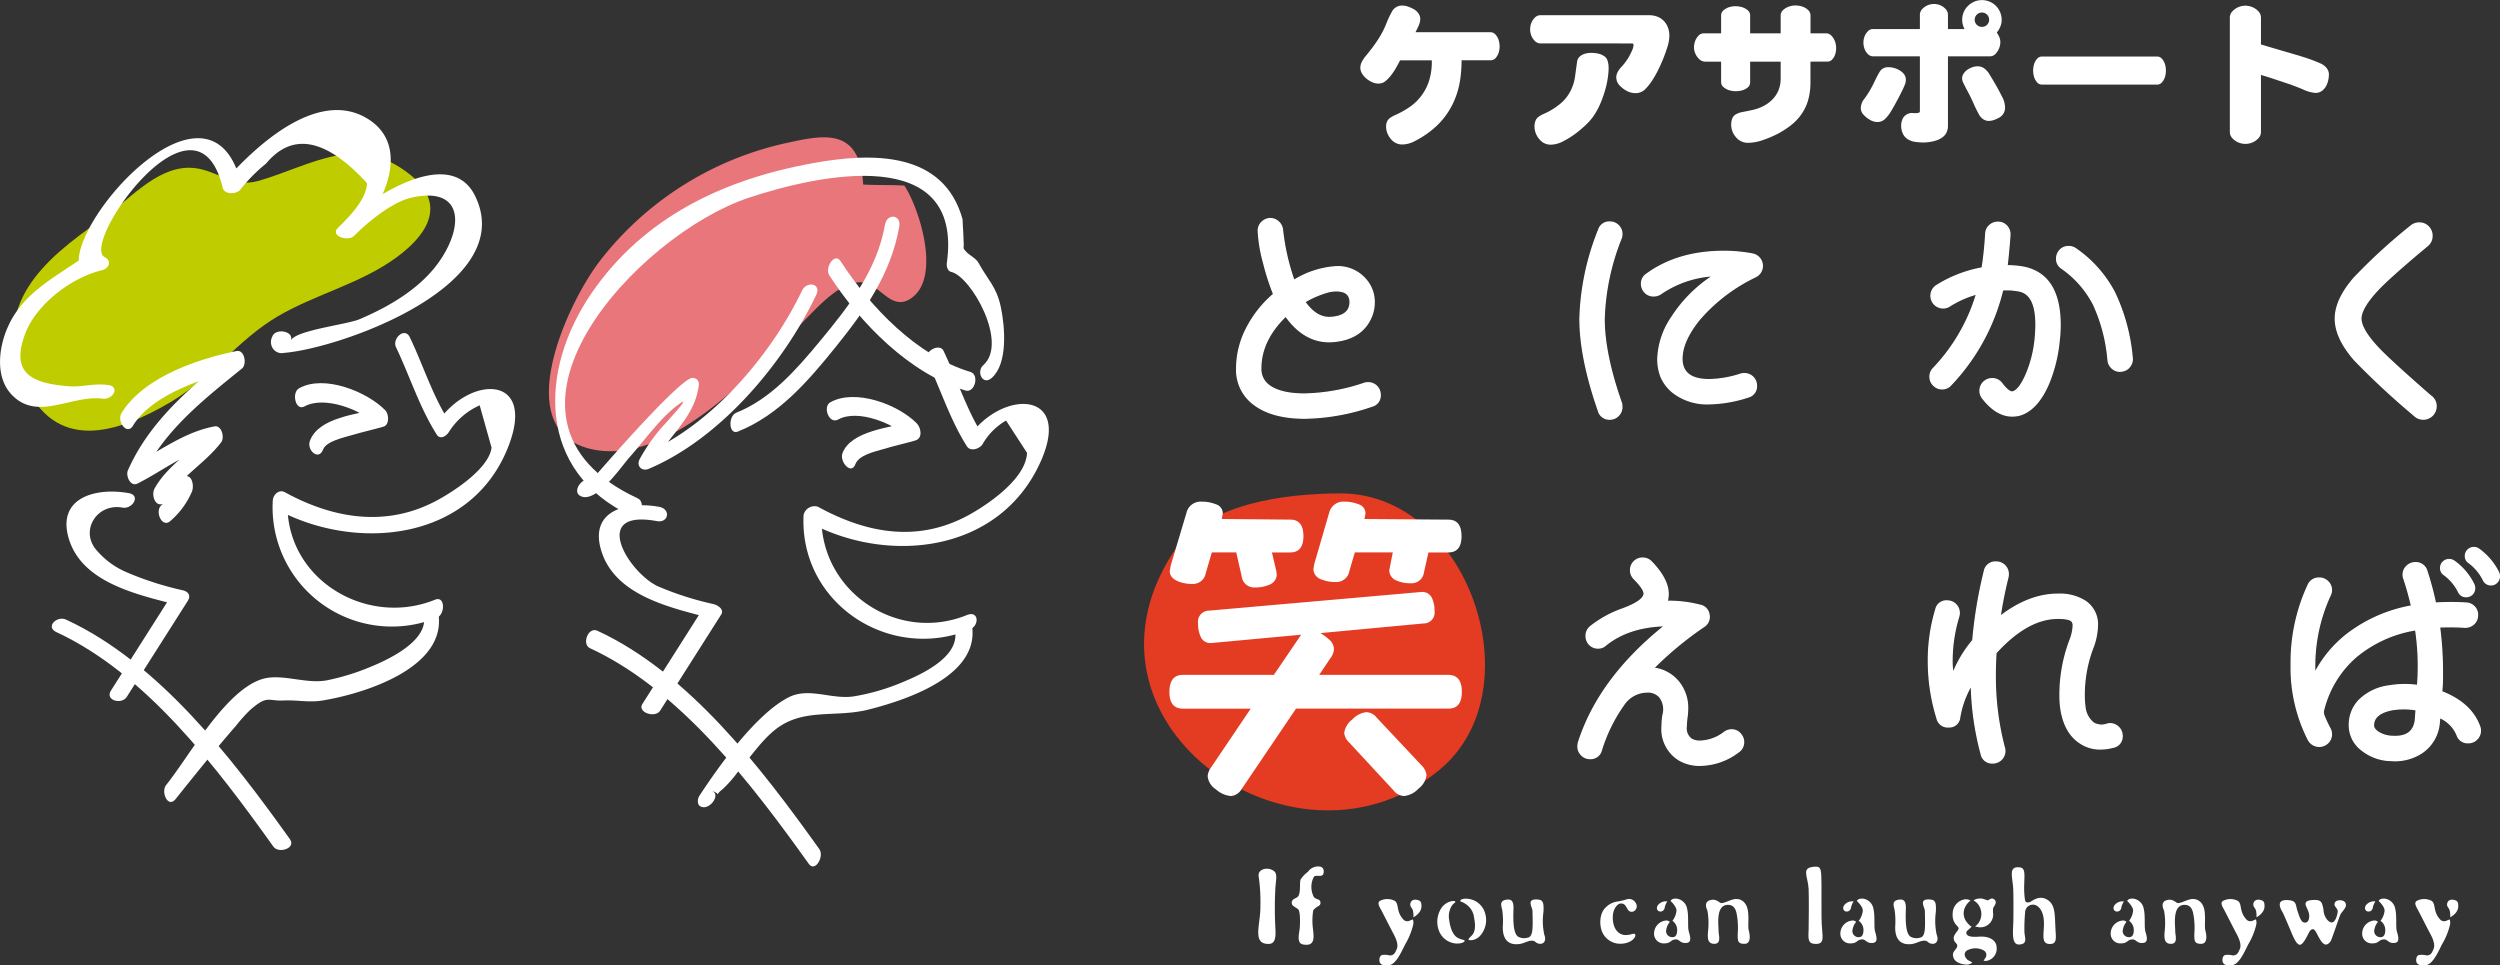 <svg xmlns="http://www.w3.org/2000/svg" width="463.187" height="178.881" viewBox="0 0 463.187 178.881">
  <rect x="0" y="0" width="463.187" height="178.881" fill="#333333" stroke="none"/>
  <g id="グループ_21" data-name="グループ 21" transform="translate(-108 -175.328)">
    <path id="パス_1" data-name="パス 1" d="M100.466,206.069a2.191,2.191,0,0,1,1.645.49,2.27,2.27,0,0,1,.847,1.469,41.848,41.848,0,0,0,2.135,9.481,16.809,16.809,0,0,1,7.88-2.537,6.771,6.771,0,0,1,5.387,2.314,6.28,6.28,0,0,1,1.6,4.275,6.981,6.981,0,0,1-.49,2.581q-1.733,4.23-7.12,4.674-5.121.4-8.771-4.718-4.63,4.494-4.628,9.7a3.76,3.76,0,0,0,1.557,3.2q2.138,1.56,6.542,1.56a36.3,36.3,0,0,0,11.129-2,2.365,2.365,0,0,1,.669-.088,2.2,2.2,0,0,1,2.223,2.223,2.005,2.005,0,0,1-1.51,2.091,39.994,39.994,0,0,1-12.422,2.229q-5.963,0-9.3-2.451A7.914,7.914,0,0,1,94.5,233.8a16.2,16.2,0,0,1,1.824-7.39,20.66,20.66,0,0,1,5.032-6.366,43.506,43.506,0,0,1-1.871-5.83,26.856,26.856,0,0,1-.979-5.921,2.131,2.131,0,0,1,.556-1.469A2.317,2.317,0,0,1,100.466,206.069ZM111.5,219.6a18.188,18.188,0,0,0-4.4,1.871q2.179,3.116,4.894,2.894,3.516-.268,3.519-2.85c0-1.395-.864-2.091-2.583-2.091A6.243,6.243,0,0,0,111.5,219.6Z" transform="translate(242.633 9.782)" fill="#fff" stroke="#fff" stroke-width="0.255"/>
    <path id="パス_2" data-name="パス 2" d="M125.365,208.512a2.11,2.11,0,0,1-.132.759,43.483,43.483,0,0,0-3.158,14.953q0,6.5,3.2,15.58a3.072,3.072,0,0,1,.088.759,2.172,2.172,0,0,1-.644,1.557,2.109,2.109,0,0,1-1.582.666,2.053,2.053,0,0,1-2.091-1.513q-3.425-9.834-3.428-17.091a47.448,47.448,0,0,1,3.472-16.472,2.017,2.017,0,0,1,2.047-1.422,2.2,2.2,0,0,1,2.226,2.223Zm24.794,7.88a31.768,31.768,0,0,0-10.416,7.924q-3.248,4.007-3.249,7.3,0,3.875,5.076,3.874a19.954,19.954,0,0,0,5.83-1.023,2.367,2.367,0,0,1,.669-.088,2.2,2.2,0,0,1,2.226,2.223,2.018,2.018,0,0,1-1.56,2.094,24.41,24.41,0,0,1-7.164,1.246,10.311,10.311,0,0,1-6.586-2,7.506,7.506,0,0,1-2.361-3.026,9.17,9.17,0,0,1-.578-3.3,14.587,14.587,0,0,1,2.581-7.7,25.7,25.7,0,0,1,7.7-7.7,19.232,19.232,0,0,0-9.75,3.337,2.28,2.28,0,0,1-1.334.4,2.11,2.11,0,0,1-1.78-.889,2.255,2.255,0,0,1-.446-1.337,2.083,2.083,0,0,1,.935-1.78q5.786-4.226,14.334-4.226a28.284,28.284,0,0,1,5.252.487,2.228,2.228,0,0,1,.622,4.185Z" transform="translate(283.12 10.187)" fill="#fff" stroke="#fff" stroke-width="0.255"/>
    <path id="パス_3" data-name="パス 3" d="M158.731,214.674q6.541,1.469,6.545,10.683a24.325,24.325,0,0,1-.182,2.894,27.381,27.381,0,0,1-2,8.056q-2.092,4.762-5.3,5.7a5.813,5.813,0,0,1-1.378.176q-2.938,0-5.519-3.337a2.227,2.227,0,0,1,1.78-3.563,2.157,2.157,0,0,1,1.78.847q1.333,1.779,2.091,1.6,1.2-.355,2.449-3.205a22.15,22.15,0,0,0,1.692-6.721c.091-.919.132-1.78.132-2.581q0-5.522-3.026-6.188a11.64,11.64,0,0,0-3.161-.223,38.621,38.621,0,0,1-9.569,17.583,2.118,2.118,0,0,1-1.648.757,2.085,2.085,0,0,1-1.469-.581,2.108,2.108,0,0,1-.757-1.645,2.146,2.146,0,0,1,.581-1.513,34.2,34.2,0,0,0,8.056-13.844A19.148,19.148,0,0,0,144.8,221.8a2.106,2.106,0,0,1-1.2.355,2.241,2.241,0,0,1-1.246-4.094,23.872,23.872,0,0,1,8.5-3.3q.446-2.757.669-6.364a2.093,2.093,0,0,1,.735-1.535,2.225,2.225,0,0,1,1.623-.556,2.084,2.084,0,0,1,1.538.735,2.225,2.225,0,0,1,.556,1.623q-.223,3.161-.534,5.7A16.026,16.026,0,0,1,158.731,214.674Zm19.9,16.739a2.18,2.18,0,0,1-.49,1.645,2.085,2.085,0,0,1-1.469.8,2.035,2.035,0,0,1-1.645-.443,2.3,2.3,0,0,1-.847-1.513,30.733,30.733,0,0,0-2.693-10.372,18.541,18.541,0,0,0-5.9-6.721,2.012,2.012,0,0,1-.935-1.78,2.208,2.208,0,0,1,.4-1.293,2.119,2.119,0,0,1,1.824-.933,2.217,2.217,0,0,1,1.29.4,22.6,22.6,0,0,1,7.167,8.058A35.154,35.154,0,0,1,178.628,231.412Z" transform="translate(324.401 10.213)" fill="#fff" stroke="#fff" stroke-width="0.255"/>
    <path id="パス_4" data-name="パス 4" d="M182.51,206.89a2.352,2.352,0,0,1,1.513-.536,2.282,2.282,0,0,1,1.824.847,2.349,2.349,0,0,1,.534,1.513,2.284,2.284,0,0,1-.845,1.824q-6.368,5.3-8.859,7.833-3.425,3.566-3.472,5.654,0,2.1,3.384,5.654,2.224,2.315,9.349,8.545l.4.314a2.28,2.28,0,0,1,.8,1.78,2.368,2.368,0,0,1-3.918,1.78l-.355-.311a144.654,144.654,0,0,1-10.815-10.061q-3.607-4.139-3.563-7.745.045-3.471,3.472-7.431A104.52,104.52,0,0,1,182.51,206.89Z" transform="translate(372.2 10.299)" fill="#fff" stroke="#fff" stroke-width="0.255"/>
    <path id="パス_5" data-name="パス 5" d="M147.709,261.682a2.078,2.078,0,0,1,.443,1.29,2.119,2.119,0,0,1-.935,1.824,11.927,11.927,0,0,1-7.12,2.493,7.34,7.34,0,0,1-4.006-1.068,6.68,6.68,0,0,1-3.029-6.1,13.275,13.275,0,0,1,.182-2.138,3.777,3.777,0,0,0-.581-3.293,2.813,2.813,0,0,0-2.314-.979,5.269,5.269,0,0,0-4.408,2.358,29.636,29.636,0,0,0-4.138,8.413,2.018,2.018,0,0,1-2.094,1.557,2.118,2.118,0,0,1-1.579-.666,2.164,2.164,0,0,1-.647-1.557,3.029,3.029,0,0,1,.088-.715q3.784-11.881,16.026-21.677-6.768.182-10.994,3.607a1.977,1.977,0,0,1-1.381.534,2.154,2.154,0,0,1-1.736-.8,2.24,2.24,0,0,1-.49-1.425,2.154,2.154,0,0,1,.8-1.736,20.539,20.539,0,0,1,5.965-3.271q3.652-1.358,3.962-2.65c.149-.594-.473-1.585-1.868-2.982a2.194,2.194,0,0,1-.625-1.557,2.208,2.208,0,0,1,2.226-2.226,2.205,2.205,0,0,1,1.56.625q3.157,3.248,3.158,6.009a5.545,5.545,0,0,1-.179,1.378,22.714,22.714,0,0,1,6.056.713,2.034,2.034,0,0,1,1.692,1.736,2.1,2.1,0,0,1-.98,2.226,63.382,63.382,0,0,0-9.3,7.7,7.052,7.052,0,0,1,4.586,2.471,7.6,7.6,0,0,1,1.733,5.051,14.365,14.365,0,0,1-.132,1.67,14.875,14.875,0,0,0-.132,1.626,2.518,2.518,0,0,0,.933,2.314,3.013,3.013,0,0,0,1.648.4,7.653,7.653,0,0,0,4.5-1.648,2.255,2.255,0,0,1,1.337-.446A2.083,2.083,0,0,1,147.709,261.682Z" transform="translate(282.882 49.82)" fill="#fff" stroke="#fff" stroke-width="0.255"/>
    <path id="パス_6" data-name="パス 6" d="M176.956,261.363a1.99,1.99,0,0,1-1.692,2.135,9.112,9.112,0,0,1-2.27.311,6.561,6.561,0,0,1-3.736-1.067q-2.806-1.783-3.563-6.009a17.123,17.123,0,0,1-.223-2.894,28.7,28.7,0,0,1,1.824-10.1,8.389,8.389,0,0,0,.625-2.715,1.345,1.345,0,0,0-.179-.8c-.3-.415-1.186-.622-2.671-.622q-5.65,0-11.484,6.408c-.088,1.367-.132,2.715-.132,4.053a51.71,51.71,0,0,0,1.692,13.531,2.189,2.189,0,0,1,.088.581,2.208,2.208,0,0,1-2.226,2.226,2.018,2.018,0,0,1-2.135-1.648,53.059,53.059,0,0,1-1.827-12.777,17.4,17.4,0,0,0-2.182,6.012,1.908,1.908,0,0,1-2,1.736,2.022,2.022,0,0,1-2.179-1.6,35.761,35.761,0,0,1-1.6-10.592,32.68,32.68,0,0,1,1.381-9.572,1.975,1.975,0,0,1,2.091-1.557,2.208,2.208,0,0,1,2.226,2.226,2.344,2.344,0,0,1-.088.625,28.124,28.124,0,0,0-1.246,8.232,14.447,14.447,0,0,0,.176,2.361,22.421,22.421,0,0,1,3.695-6.144,83.633,83.633,0,0,1,2.138-12.818,2.057,2.057,0,0,1,2.182-1.692,2.2,2.2,0,0,1,2.223,2.226,3.175,3.175,0,0,1-.044.534,73.129,73.129,0,0,0-1.466,7.343q5.34-4.135,10.724-4.138a8.8,8.8,0,0,1,5.12,1.334,5.121,5.121,0,0,1,2.182,4.5,12.32,12.32,0,0,1-.935,4.319,24.739,24.739,0,0,0-1.513,8.545,14.005,14.005,0,0,0,.135,2.091,4.366,4.366,0,0,0,1.6,3.073,2.988,2.988,0,0,0,2.493.223,1.79,1.79,0,0,1,.578-.091,2.159,2.159,0,0,1,1.557.647A2.112,2.112,0,0,1,176.956,261.363Z" transform="translate(324.204 50.273)" fill="#fff" stroke="#fff" stroke-width="0.255"/>
    <path id="パス_7" data-name="パス 7" d="M193.38,254.915q5.476,2.138,7.035,6.457a2.145,2.145,0,0,1,.132.757,2.172,2.172,0,0,1-.644,1.557,2.114,2.114,0,0,1-1.582.666,2.042,2.042,0,0,1-2.091-1.469,6.187,6.187,0,0,0-3.205-3.2c-.03.176-.061.459-.091.845a7.4,7.4,0,0,1-3.114,5.607,9.021,9.021,0,0,1-5.786,1.516,8.861,8.861,0,0,1-5.519-2,5.682,5.682,0,0,1-2.226-4.5,6.5,6.5,0,0,1,1.934-4.784,9.6,9.6,0,0,1,5.365-2.515,17.809,17.809,0,0,1,5.34-.091,45.346,45.346,0,0,0-.355-10.328,22.92,22.92,0,0,0-11.173,5.1,19.142,19.142,0,0,0-5.965,10.039,2.23,2.23,0,0,0,.176.889,24.038,24.038,0,0,0,1.07,2.27,2.187,2.187,0,0,1,.267,1.068,2.116,2.116,0,0,1-.669,1.582,2.268,2.268,0,0,1-3.56-.512,29.462,29.462,0,0,1-3.205-14.067,33.885,33.885,0,0,1,3.161-14.689,2.124,2.124,0,0,1,2.047-1.246,2.177,2.177,0,0,1,1.557.644,2.116,2.116,0,0,1,.669,1.582,2.071,2.071,0,0,1-.223.935,31.182,31.182,0,0,0-2.848,14.466,21.867,21.867,0,0,1,7.211-8.1,27.522,27.522,0,0,1,10.727-4.361q-.623-2.67-1.425-5.076a1.8,1.8,0,0,1-.132-.713,2.122,2.122,0,0,1,.666-1.579,2.181,2.181,0,0,1,1.56-.647,2.081,2.081,0,0,1,2.135,1.516,54.158,54.158,0,0,1,1.6,5.965,46.468,46.468,0,0,1,5.742,0,2.115,2.115,0,0,1,1.513.732,2.045,2.045,0,0,1,.534,1.626,2.083,2.083,0,0,1-.735,1.535,2.234,2.234,0,0,1-1.626.559q-2.315-.136-4.672-.047a65.251,65.251,0,0,1,.534,8.815A30.582,30.582,0,0,1,193.38,254.915Zm-4.85,5.164c.027-.413.074-1.023.132-1.824a14.164,14.164,0,0,0-4.317-.044q-3.607.669-3.607,2.938c0,.5.358.966,1.07,1.378a5.179,5.179,0,0,0,2.49.669Q188.173,263.419,188.529,260.079Zm5.34-26.841a1.407,1.407,0,0,1-.666-1.246,1.47,1.47,0,0,1,.465-1.111,1.538,1.538,0,0,1,1.092-.446,1.577,1.577,0,0,1,.889.267,11.339,11.339,0,0,1,3.695,4.363,1.647,1.647,0,0,1,.135.666,1.523,1.523,0,0,1-1.557,1.56,1.466,1.466,0,0,1-1.381-.845A8.91,8.91,0,0,0,193.869,233.237Zm10.061-.4a1.7,1.7,0,0,1,.132.669,1.583,1.583,0,0,1-.446,1.134,1.531,1.531,0,0,1-2.493-.424,8.922,8.922,0,0,0-2.671-3.205,1.413,1.413,0,0,1-.666-1.246,1.467,1.467,0,0,1,.468-1.111,1.527,1.527,0,0,1,1.089-.446,1.547,1.547,0,0,1,.891.27A11.85,11.85,0,0,1,203.931,232.838Z" transform="translate(366.997 48.573)" fill="#fff" stroke="#fff" stroke-width="0.255"/>
    <path id="パス_8" data-name="パス 8" d="M124.713,224.561c23.419-.006,35.986,36.039,18.6,50.94-26.233,22.483-70.149-7.728-49.867-39.673C99.465,226.352,114.44,224.567,124.713,224.561Z" transform="translate(231.704 42.186)" fill="#e33c23"/>
    <g id="グループ_1" data-name="グループ 1" transform="translate(324.663 268.274)">
      <path id="パス_9" data-name="パス 9" d="M144.149,260.362q0,3.1-2.5,3.1H113.425l-10.061,14.876a2.573,2.573,0,0,1-1.964,1.318,4.7,4.7,0,0,1-2.8-1.227A3.313,3.313,0,0,1,97.053,276a3.119,3.119,0,0,1,.655-1.681l7.324-10.856H92.469q-2.5,0-2.5-3.1,0-3.153,2.5-3.156h16.849l5.062-7.442-16.673,1.546a1.937,1.937,0,0,1-1.9-1.07,5.81,5.81,0,0,1-.537-2.619A2.056,2.056,0,0,1,97.35,245.3l39.3-3.453a1.97,1.97,0,0,1,1.907,1.012,5.46,5.46,0,0,1,.536,2.559,2.005,2.005,0,0,1-2.025,2.261l-19.113,1.788a11.454,11.454,0,0,1,1.607,1.189,2.449,2.449,0,0,1,.894,1.788,3.1,3.1,0,0,1-.655,1.667l-2.085,3.1h23.936Q144.149,257.207,144.149,260.362ZM114.8,231.485q0,3.037-2.44,3.037h-3.4l.776,3.274.118.834a2.067,2.067,0,0,1-1.431,1.9,6.411,6.411,0,0,1-2.619.479,2.316,2.316,0,0,1-2.44-2.025l-1.012-4.465H97.828l-1.134,3.868a2.389,2.389,0,0,1-2.5,1.967,6.73,6.73,0,0,1-2.619-.476q-1.548-.656-1.546-1.907l.176-1.012,2.919-9.764a2.693,2.693,0,0,1,2.8-2.083,7.013,7.013,0,0,1,2.71.506,1.741,1.741,0,0,1,1.219,1.695l-.179,1.012,12.683.118Q114.794,228.448,114.8,231.485Zm29.293,0q0,3.037-2.44,3.037h-3.692l-.831,3.692a2.322,2.322,0,0,1-2.443,2.022,6.252,6.252,0,0,1-2.561-.476,2.067,2.067,0,0,1-1.428-1.907l.655-3.332H124.32l-1.012,3.453A2.434,2.434,0,0,1,120.749,240a6.458,6.458,0,0,1-2.619-.476,2.079,2.079,0,0,1-1.488-1.907l.179-1.012,2.738-9.407a2.7,2.7,0,0,1,2.8-2.083,6.993,6.993,0,0,1,2.71.506,1.744,1.744,0,0,1,1.222,1.695l-.179,1.012,15.539.118Q144.087,228.448,144.088,231.485ZM136.706,274a2.906,2.906,0,0,1,.894,1.786,3.72,3.72,0,0,1-1.488,2.5,4.24,4.24,0,0,1-2.68,1.367,2.549,2.549,0,0,1-1.907-1.01l-8.276-8.931a2.889,2.889,0,0,1-.894-1.728,3.709,3.709,0,0,1,1.488-2.5,4.2,4.2,0,0,1,2.619-1.37,2.553,2.553,0,0,1,1.907,1.013Z" transform="translate(-89.968 -225.116)" fill="#fff"/>
    </g>
    <g id="グループ_2" data-name="グループ 2" transform="translate(341.126 335.855)">
      <path id="パス_10" data-name="パス 10" d="M96.037,251.344c-.231-1.238,1.007-1.51,1.433-1.51a2.1,2.1,0,0,1,1.491.523c.619.641.173,1.879.135,3.563a69.8,69.8,0,0,0,.039,7.2c.135,2.358-.542,2.649-1.354,2.649-3.04-.039-1.356-3.695-1.433-7.1A32.4,32.4,0,0,0,96.037,251.344Z" transform="translate(-95.952 -249.41)" fill="#fff"/>
      <path id="パス_11" data-name="パス 11" d="M104.127,250.511c.077,1.51-1.257.581-1.8,1.065a4,4,0,0,0-.039,3.736c.388.581,1.219.308,1.238,1.065.058.715-.7.6-1.334,1.431a11.641,11.641,0,0,0-.061,3.387c.138,1.3.426,2.98-1.142,3-1.431.019-1.722-.542-1.354-2.65.116-.619.231-3.483-.231-3.912-.583-.5-1.161-.578-1.2-1.2-.022-.7.715-.8,1.062-1.084.718-.619.311-2.671.6-3.271a5.186,5.186,0,0,1,1.337-1.395,2.281,2.281,0,0,1,1.857-1C103.877,249.661,104.108,250.1,104.127,250.511Z" transform="translate(-92.005 -249.68)" fill="#fff"/>
      <path id="パス_12" data-name="パス 12" d="M109,260.253c-.754,1.472-1.684,3.7-3.018,3.89-1.315.212-1.722-.349-1.761-.773-.038-.33,0-.949.484-1.123a3.526,3.526,0,0,1,1.392.077c.891.039,1.084-.658,1.337-1.2.481-1.122-.7-2.9-.949-3.445-.234-.426-1.722-3.37-1.934-3.756-.33-.6-.834-1.392-.2-1.722a2.938,2.938,0,0,1,2.748.039c.773.619.193,1.9,1.51,3.387a.994.994,0,0,0,1.084.311c.443-.176.715-.292.715-.292a1.826,1.826,0,0,1,.058,1.007A12.852,12.852,0,0,1,109,260.253Zm1.433-6.193c-.135-.581-.619-.735-.484-1.373.173-.735.927-.8,1.488-.581.429.116.583.426.564,1.18-.041,1.257-1.491,1.975-1.491,1.975A4.324,4.324,0,0,0,110.436,254.06Z" transform="translate(-81.768 -245.836)" fill="#fff"/>
      <path id="パス_13" data-name="パス 13" d="M110.808,253.014a3.641,3.641,0,0,0-.6,2.71c.212,1.7.773,3,1.684,3.425.677.349,1.161.292,1.2.523.019.077-.407.6-1.78.465a3.676,3.676,0,0,1-2.982-2.322,4.64,4.64,0,0,1,.465-4.259,2.993,2.993,0,0,1,2.072-1.277c.311-.019.465.039.5.154C111.389,252.53,111.039,252.745,110.808,253.014Zm3.6,5.651c.407-.424.834-1.257.426-3.249a3.414,3.414,0,0,0-1.626-2.614c-.542-.407-.831-.311-.93-.523-.039-.1.157-.407.93-.426a3.715,3.715,0,0,1,3.717,2.883,4.374,4.374,0,0,1-1.18,4.2c-.968.792-1.876.638-1.937.5C113.749,259.246,114.214,258.9,114.407,258.666Z" transform="translate(-74.846 -245.874)" fill="#fff"/>
      <path id="パス_14" data-name="パス 14" d="M113.307,251.945c.757-.1,1.356.077,1.279,1.8-.058,1.8-.1,4.4.85,5.054a2.3,2.3,0,0,0,1.819.173c1.026-.193.911-2.03.853-4.936-.039-.735-1.18-2.226.831-2.127,1.007.058,1.318.327,1.2,2.319a11.97,11.97,0,0,0,.154,4.2c.366.869.1,1.7-.735,1.7-.872-.019-.872-.581-1.491-.581-1.1-.019-1.684.792-3.31.638-1.3-.135-2.206-1.084-2.149-3.271a14.548,14.548,0,0,0-.1-3C112.361,253.125,111.877,252.137,113.307,251.945Z" transform="translate(-67.303 -245.789)" fill="#fff"/>
      <path id="パス_15" data-name="パス 15" d="M122.282,252.322a13.1,13.1,0,0,0,1.472-.347,1.415,1.415,0,0,1,1.8.658,1.054,1.054,0,0,1-.215,1.411.824.824,0,0,1-1.3-.292c-.426-.735-.619-.985-1.007-1.023a.929.929,0,0,0-.812.212c-.231.2-1.161,1.026-.872,3.156.253,1.722,1.318,2.438,2.264,2.457,1.123.019,1.626-.484,1.841-.1.193.407-.581,1.568-2.46,1.7a3.646,3.646,0,0,1-3.618-2.072c-.542-1.123-.677-3.425.619-4.663A3.837,3.837,0,0,1,122.282,252.322Z" transform="translate(-55.611 -245.84)" fill="#fff"/>
      <path id="パス_16" data-name="パス 16" d="M126.769,254.075c-.022-.834-1.1-1.78-1.1-1.78s.154-.5,1.081-.446a2.283,2.283,0,0,1,1.995,1.937c.311,1.257.058,3.387.292,4.121.308,1.084.6,2.11-.523,2.168-1.161.058-1.161-.757-1.995-.658-.946.1-.7.754-2.187.735a1.787,1.787,0,0,1-1.722-1.838,2.435,2.435,0,0,1,2.187-2.4.909.909,0,0,1,.737.25,3.073,3.073,0,0,0-.7,1.722,1.142,1.142,0,0,0,1.315,1.1c.66-.058.776-.872.737-1.491a2.075,2.075,0,0,0-.872-1.53A3.616,3.616,0,0,0,126.769,254.075Zm-3.348.077c-.58-.443-.116-1.084-.019-1.18a1.887,1.887,0,0,1,1.662-.6,3.323,3.323,0,0,0-.5,1.219A.779.779,0,0,1,123.421,254.152Z" transform="translate(-49.28 -245.889)" fill="#fff"/>
      <path id="パス_17" data-name="パス 17" d="M128.917,252.633c.735,0,1.761-.7,2.691-.757,1.1-.058,2.05.7,2.262,2.226s-.055,2.806.157,3.621c.212.792.465,2.457-.8,2.457s-1.3-.542-1.238-2.072a13.89,13.89,0,0,0-.231-3.6c-.135-.6-.446-1.568-1.607-1.549-2.284.019-1.722,3.678-1.722,4.82,0,.85.581,2.4-.8,2.4-1.354,0-1.257-1.277-1.12-2.63a13.4,13.4,0,0,0-.138-3.486c-.1-.272-.927-1.838.872-2.05C128.122,251.934,128.664,252.633,128.917,252.633Z" transform="translate(-43.146 -245.839)" fill="#fff"/>
      <path id="パス_18" data-name="パス 18" d="M134.569,249.7c1.081-.058,1.1.581,1.123,3.425.019,2.63-.019,6.116.039,7.1.116,2.421.619,3.736-.988,3.794-1.491.019-1.549-.677-1.431-2.649.039-.891.058-6.177,0-7.549C133.155,251.3,131.8,249.812,134.569,249.7Z" transform="translate(-31.345 -249.657)" fill="#fff"/>
      <path id="パス_19" data-name="パス 19" d="M139.316,254.075c-.022-.834-1.106-1.78-1.106-1.78s.157-.5,1.084-.446a2.283,2.283,0,0,1,1.995,1.937c.311,1.257.058,3.387.289,4.121.311,1.084.6,2.11-.523,2.168-1.161.058-1.161-.757-1.992-.658-.949.1-.7.754-2.187.735a1.787,1.787,0,0,1-1.722-1.838,2.435,2.435,0,0,1,2.187-2.4.9.9,0,0,1,.735.25,3.077,3.077,0,0,0-.7,1.722,1.142,1.142,0,0,0,1.315,1.1c.66-.058.776-.872.737-1.491a2.084,2.084,0,0,0-.872-1.53A3.64,3.64,0,0,0,139.316,254.075Zm-3.348.077c-.583-.443-.116-1.084-.022-1.18a1.893,1.893,0,0,1,1.665-.6,3.322,3.322,0,0,0-.5,1.219A.779.779,0,0,1,135.968,254.152Z" transform="translate(-27.307 -245.889)" fill="#fff"/>
      <path id="パス_20" data-name="パス 20" d="M139.733,251.945c.754-.1,1.354.077,1.277,1.8-.058,1.8-.1,4.4.853,5.054a2.3,2.3,0,0,0,1.819.173c1.026-.193.911-2.03.85-4.936-.039-.735-1.18-2.226.834-2.127,1.007.058,1.315.327,1.2,2.319a12.116,12.116,0,0,0,.154,4.2c.369.869.1,1.7-.735,1.7-.869-.019-.869-.581-1.491-.581-1.1-.019-1.684.792-3.31.638-1.3-.135-2.206-1.084-2.146-3.271a14.229,14.229,0,0,0-.1-3C138.784,253.125,138.3,252.137,139.733,251.945Z" transform="translate(-21.03 -245.789)" fill="#fff"/>
      <path id="パス_21" data-name="パス 21" d="M145.894,257.394c-.234.231-.638.5-.638.715-.019.484.308.93,2.149.814,2.438-.215,3.445.889,3.464,1.953a2.305,2.305,0,0,1-1.664,2.479,1.921,1.921,0,0,1-.757.019,5.138,5.138,0,0,0,.272-.446.946.946,0,0,0-.212-1.453,3.219,3.219,0,0,0-3.233.058c-.814.776.154,1.626.25,1.706.118.055.834.443.834.443s-.193.33-.968.407c-.7,0-2.594-.289-2.614-1.819-.039-.7.754-1.007.8-1.667,0-.539-.619-.539-.658-1.411-.039-.715.946-1.45.908-1.857s-1.238-.872-1.1-2.729A2.661,2.661,0,0,1,145,251.993a1.653,1.653,0,0,1,1.026.234,3.442,3.442,0,0,0-1.1,1.453,2.611,2.611,0,0,0,.349,2.457c.638.85.985.927.985.927A2.788,2.788,0,0,0,145.894,257.394Zm1.973-5.555c.658,0,1.241.426,1.472.311.347-.234.792-.561,1.257.039.369.542-.327,1.18-.388,1.508a4.92,4.92,0,0,0,.022,1.045,2.369,2.369,0,0,1-2.652,2.421c-.7-.1-.7-.154-.7-.154a2.649,2.649,0,0,0,.85-.99,2.928,2.928,0,0,0-.077-2.768,2.359,2.359,0,0,0-1.045-1.023S146.9,251.839,147.866,251.839Z" transform="translate(-14.07 -245.898)" fill="#fff"/>
      <path id="パス_22" data-name="パス 22" d="M148,249.738c1.122.077,1.084.812,1.007,2.9a16.252,16.252,0,0,0,.135,3.175c.08.308.234.542.834.4.347-.058,1.607-1.373,3.153-.542,1.764.93,1.491,2.963,1.684,5.923.1,1.549.118,2.341-1,2.361-1.51.019-1.279-1.238-1.18-3,.116-1.838-.176-3.483-1.433-4.163a1.442,1.442,0,0,0-2.033,1.257,33.426,33.426,0,0,0-.135,3.563c0,1.065.757,2.38-1.007,2.438-1.45.039-1.084-2.457-1.043-4.333.039-1.937.017-5.343-.022-5.981C146.843,251.5,146.031,249.642,148,249.738Z" transform="translate(-7.087 -249.584)" fill="#fff"/>
      <path id="パス_23" data-name="パス 23" d="M157.517,254.075c-.019-.834-1.1-1.78-1.1-1.78s.157-.5,1.084-.446a2.283,2.283,0,0,1,1.992,1.937c.311,1.257.061,3.387.292,4.121.308,1.084.6,2.11-.523,2.168-1.161.058-1.161-.757-1.992-.658-.949.1-.7.754-2.187.735a1.785,1.785,0,0,1-1.722-1.838,2.429,2.429,0,0,1,2.184-2.4.909.909,0,0,1,.737.25,3.093,3.093,0,0,0-.7,1.722,1.146,1.146,0,0,0,1.318,1.1c.658-.058.773-.872.735-1.491a2.076,2.076,0,0,0-.869-1.53A3.622,3.622,0,0,0,157.517,254.075Zm-3.348.077c-.581-.443-.116-1.084-.019-1.18a1.892,1.892,0,0,1,1.664-.6,3.306,3.306,0,0,0-.5,1.219A.778.778,0,0,1,154.168,254.152Z" transform="translate(4.571 -245.889)" fill="#fff"/>
      <path id="パス_24" data-name="パス 24" d="M159.665,252.633c.735,0,1.761-.7,2.691-.757,1.1-.058,2.052.7,2.264,2.226s-.058,2.806.154,3.621c.215.792.465,2.457-.792,2.457s-1.3-.542-1.241-2.072a13.774,13.774,0,0,0-.231-3.6c-.135-.6-.446-1.568-1.607-1.549-2.281.019-1.72,3.678-1.72,4.82,0,.85.578,2.4-.8,2.4-1.356,0-1.257-1.277-1.122-2.63a13.566,13.566,0,0,0-.135-3.486c-.1-.272-.93-1.838.869-2.05C158.873,251.934,159.415,252.633,159.665,252.633Z" transform="translate(10.704 -245.839)" fill="#fff"/>
      <path id="パス_25" data-name="パス 25" d="M165.775,260.253c-.754,1.472-1.684,3.7-3.018,3.89-1.315.212-1.722-.349-1.761-.773-.039-.33,0-.949.484-1.123a3.526,3.526,0,0,1,1.392.077c.891.039,1.084-.658,1.337-1.2.481-1.122-.7-2.9-.949-3.445-.234-.426-1.722-3.37-1.934-3.756-.33-.6-.834-1.392-.2-1.722a2.938,2.938,0,0,1,2.749.039c.773.619.193,1.9,1.51,3.387a.994.994,0,0,0,1.084.311c.443-.176.715-.292.715-.292a1.826,1.826,0,0,1,.058,1.007A12.853,12.853,0,0,1,165.775,260.253Zm1.433-6.193c-.135-.581-.619-.735-.484-1.373.173-.735.927-.8,1.488-.581.429.116.583.426.564,1.18-.041,1.257-1.491,1.975-1.491,1.975A4.326,4.326,0,0,0,167.208,254.06Z" transform="translate(17.655 -245.836)" fill="#fff"/>
      <path id="パス_26" data-name="パス 26" d="M166.074,251.958c1.821.038,1.59.85,1.9,1.857.561,1.722.812,2.322,1.45,2.322.814-.019.776-1.123.776-1.334,0-.658-.658-1.7-.677-2.052-.058-.484.347-.792,1.585-.812.872-.019,1.222.173,1.453.677a5.41,5.41,0,0,1,.311,1.453c.115.946.792,2.011,1.508,2.03.7.019,1.065-1.53,1.1-2.03.019-.545-.677-.911-.6-1.395.058-.426.446-.715,1.084-.677.7.039,1.026.366,1.045.889,0,.638-.834,1.26-1.084,1.879-.581,1.549-.988,2.845-1.645,4.586-.135.366-.581.869-1.007.85-.754-.019-1.392-1.585-1.876-2.418-.407-.7-.869-.426-1.161.039-.311.542-1.1,2.38-1.742,2.418-.658.039-1.257-1.508-1.587-2.245-.311-.754-1.45-3.464-1.684-3.849C164.74,253.35,164.14,251.92,166.074,251.958Z" transform="translate(24.514 -245.726)" fill="#fff"/>
      <path id="パス_27" data-name="パス 27" d="M174.451,254.075c-.019-.834-1.1-1.78-1.1-1.78s.157-.5,1.084-.446a2.283,2.283,0,0,1,1.995,1.937c.311,1.257.058,3.387.289,4.121.311,1.084.6,2.11-.523,2.168-1.161.058-1.161-.757-1.992-.658-.949.1-.7.754-2.187.735a1.787,1.787,0,0,1-1.722-1.838,2.435,2.435,0,0,1,2.187-2.4.9.9,0,0,1,.735.25,3.077,3.077,0,0,0-.7,1.722,1.142,1.142,0,0,0,1.315,1.1c.66-.058.776-.872.737-1.491a2.084,2.084,0,0,0-.872-1.53A3.622,3.622,0,0,0,174.451,254.075Zm-3.345.077c-.583-.443-.118-1.084-.022-1.18a1.893,1.893,0,0,1,1.665-.6,3.357,3.357,0,0,0-.5,1.219A.777.777,0,0,1,171.106,254.152Z" transform="translate(34.229 -245.889)" fill="#fff"/>
      <path id="パス_28" data-name="パス 28" d="M178.822,260.253c-.757,1.472-1.684,3.7-3.021,3.89-1.315.212-1.722-.349-1.761-.773-.039-.33,0-.949.484-1.123a3.544,3.544,0,0,1,1.395.077c.889.039,1.084-.658,1.334-1.2.484-1.122-.7-2.9-.949-3.445-.231-.426-1.722-3.37-1.934-3.756-.33-.6-.831-1.392-.193-1.722a2.932,2.932,0,0,1,2.746.039c.776.619.2,1.9,1.51,3.387a1,1,0,0,0,1.084.311c.446-.176.715-.292.715-.292a1.809,1.809,0,0,1,.061,1.007A12.852,12.852,0,0,1,178.822,260.253Zm1.431-6.193c-.135-.581-.619-.735-.481-1.373.173-.735.927-.8,1.488-.581.426.116.581.426.561,1.18-.038,1.257-1.488,1.975-1.488,1.975A4.385,4.385,0,0,0,180.253,254.06Z" transform="translate(40.503 -245.836)" fill="#fff"/>
    </g>
    <g id="グループ_3" data-name="グループ 3" transform="translate(360.03 175.328)">
      <path id="パス_29" data-name="パス 29" d="M110.2,201.842c-.239.459-.484.911-.735,1.359a11.435,11.435,0,0,1-.845,1.29,7.759,7.759,0,0,1-1.051,1.139,2.024,2.024,0,0,1-1.406.523,2.723,2.723,0,0,1-1.139-.256,4.554,4.554,0,0,1-1.037-.638,3.777,3.777,0,0,1-.817-.924,2.052,2.052,0,0,1-.344-1.106,2.475,2.475,0,0,1,.3-1.134,5.575,5.575,0,0,1,.7-1.048q.768-.92,1.475-1.882a22.48,22.48,0,0,0,1.31-2,14.812,14.812,0,0,0,1.037-2.146,17.5,17.5,0,0,1,1.045-2.212,2.062,2.062,0,0,1,1.942-1.1,3.2,3.2,0,0,1,1.076.2,6.9,6.9,0,0,1,1.051.481,2.581,2.581,0,0,1,.831.762,1.79,1.79,0,0,1,.336,1.043,2.692,2.692,0,0,1-.143.831,5.462,5.462,0,0,1-.338.8q-.19.413-.4.809H126.9a1.274,1.274,0,0,1,1,.468,2.711,2.711,0,0,1,.57,1.043,4.082,4.082,0,0,1,.165,1.125,3.969,3.969,0,0,1-.16,1.106,2.744,2.744,0,0,1-.542,1,1.183,1.183,0,0,1-.946.459h-5.4a25.293,25.293,0,0,1-.259,3.6,16.143,16.143,0,0,1-.545,2.383,14.591,14.591,0,0,1-.913,2.264,13.952,13.952,0,0,1-1.282,2.08A13.6,13.6,0,0,1,116.956,214a16.721,16.721,0,0,1-1.9,1.538,18.426,18.426,0,0,1-2.187,1.3,5.024,5.024,0,0,1-2.253.6,2.657,2.657,0,0,1-2.168-1.065,3.577,3.577,0,0,1-.85-2.27,2.312,2.312,0,0,1,.165-.867,1.558,1.558,0,0,1,.528-.68,5.474,5.474,0,0,1,.748-.459,16.55,16.55,0,0,0,2.93-1.607,9.139,9.139,0,0,0,2.347-2.333,9.261,9.261,0,0,0,1.387-3.013,11.822,11.822,0,0,0,.366-3.3Z" transform="translate(-102.823 -190.669)" fill="#fff"/>
      <path id="パス_30" data-name="パス 30" d="M124.662,197.586h-8.468a1.443,1.443,0,0,1-1.051-.449,2.95,2.95,0,0,1-.666-1.007,3.2,3.2,0,0,1-.217-1.167,3.242,3.242,0,0,1,.217-1.156,2.829,2.829,0,0,1,.674-1.015,1.458,1.458,0,0,1,1.043-.437h20.1a4.415,4.415,0,0,1,1.48.253,3.236,3.236,0,0,1,1.244.8,3.471,3.471,0,0,1,.781,1.249,4.313,4.313,0,0,1,.256,1.477,6.867,6.867,0,0,1-.352,2.077c-.234.737-.481,1.442-.748,2.116s-.556,1.337-.878,1.989a20.783,20.783,0,0,1-1.056,1.909,11.441,11.441,0,0,1-1.345,1.75,2.518,2.518,0,0,1-1.923.823,3.379,3.379,0,0,1-1.563-.4,4.987,4.987,0,0,1-1.367-1.043,2.119,2.119,0,0,1-.6-1.483,1.961,1.961,0,0,1,.242-.946,4.5,4.5,0,0,1,.57-.839,10.489,10.489,0,0,0,.8-.933,9.932,9.932,0,0,0,.688-1.023,11.62,11.62,0,0,0,.605-1.2,2.86,2.86,0,0,0,.292-1.07c0-.182-.094-.272-.286-.272Zm4.08,5.626a16.369,16.369,0,0,1-.454,2.548,22.008,22.008,0,0,1-.806,2.462,14.817,14.817,0,0,1-1.15,2.322,10.179,10.179,0,0,1-1.615,2.011,22.8,22.8,0,0,1-1.962,1.681,16.16,16.16,0,0,1-2.306,1.447,5.157,5.157,0,0,1-2.35.666,2.683,2.683,0,0,1-2.168-1.065,3.6,3.6,0,0,1-.864-2.325,2.948,2.948,0,0,1,.171-.988,1.627,1.627,0,0,1,.583-.784,4.458,4.458,0,0,1,.864-.5l.729-.341a12.588,12.588,0,0,0,2.443-1.593,7.4,7.4,0,0,0,1.832-2.259,8.3,8.3,0,0,0,.894-2.773q.2-1.461.4-2.9a1.588,1.588,0,0,1,.572-.886,2.535,2.535,0,0,1,.96-.465,4.374,4.374,0,0,1,1.065-.132,6.226,6.226,0,0,1,1.219.118,3.149,3.149,0,0,1,1.134.459,1.629,1.629,0,0,1,.7.96,4.458,4.458,0,0,1,.171,1.208A10.632,10.632,0,0,1,128.742,203.212Z" transform="translate(-82.796 -189.541)" fill="#fff"/>
      <path id="パス_31" data-name="パス 31" d="M146.874,202.107v3.94a11.958,11.958,0,0,1-.358,2.916,8.588,8.588,0,0,1-1.175,2.677,9.205,9.205,0,0,1-1.975,2.168,15.764,15.764,0,0,1-2.457,1.615,19.7,19.7,0,0,1-2.828,1.208,8.657,8.657,0,0,1-2.751.52,2.834,2.834,0,0,1-2.25-1.034,3.517,3.517,0,0,1-.894-2.369,3.124,3.124,0,0,1,.187-1.065,1.453,1.453,0,0,1,.663-.8,3.8,3.8,0,0,1,1.018-.4q1.044-.194,2.08-.418a8.33,8.33,0,0,0,1.989-.71,6.429,6.429,0,0,0,1.709-1.246,5.225,5.225,0,0,0,1.142-1.758,5.775,5.775,0,0,0,.382-2.088v-3.156H135.7v3.83a1.2,1.2,0,0,1-.479.974,2.774,2.774,0,0,1-1.043.528,4.527,4.527,0,0,1-1.125.146,4.33,4.33,0,0,1-1.169-.16,2.914,2.914,0,0,1-1.07-.556,1.234,1.234,0,0,1-.492-1v-3.761h-2.911a1.607,1.607,0,0,1-1.106-.426,3.053,3.053,0,0,1-.74-1.021,2.835,2.835,0,0,1-.27-1.161,3.581,3.581,0,0,1,.193-1.153,2.9,2.9,0,0,1,.619-1.023,1.34,1.34,0,0,1,1.015-.459h3.2V193.57a1.249,1.249,0,0,1,.465-.99,2.888,2.888,0,0,1,1.037-.569,3.956,3.956,0,0,1,1.131-.171,4.489,4.489,0,0,1,1.183.157,2.976,2.976,0,0,1,1.07.556,1.249,1.249,0,0,1,.492,1.018v3.293h5.657V193.57a1.362,1.362,0,0,1,.473-1.045,3.056,3.056,0,0,1,1.073-.625,3.661,3.661,0,0,1,1.158-.2,4.318,4.318,0,0,1,1.222.179,2.872,2.872,0,0,1,1.1.616,1.386,1.386,0,0,1,.5,1.073v3.293h2.856a1.378,1.378,0,0,1,1.057.481,3.005,3.005,0,0,1,.638,1.062,3.722,3.722,0,0,1,.2,1.2,3.931,3.931,0,0,1-.151,1.065,2.531,2.531,0,0,1-.534.988,1.189,1.189,0,0,1-.935.446Z" transform="translate(-63.472 -190.687)" fill="#fff"/>
      <path id="パス_32" data-name="パス 32" d="M144.244,208.025c-.228.468-.465.93-.707,1.392s-.49.919-.74,1.373-.515.905-.79,1.354a6.349,6.349,0,0,1-1,1.235,1.943,1.943,0,0,1-1.395.561,2.694,2.694,0,0,1-1.343-.377,5.016,5.016,0,0,1-1.211-.946,1.818,1.818,0,0,1-.534-1.268,2.812,2.812,0,0,1,.63-1.676,16.961,16.961,0,0,0,1.114-1.689q.479-.838.878-1.7a17.242,17.242,0,0,1,.891-1.681,1.776,1.776,0,0,1,1.648-.817,4.016,4.016,0,0,1,1.387.27,3.524,3.524,0,0,1,1.263.787,1.731,1.731,0,0,1,.534,1.293,2.461,2.461,0,0,1-.2.938C144.532,207.406,144.389,207.722,144.244,208.025Zm17.473-10.653a4.457,4.457,0,0,1,.468.831,2.3,2.3,0,0,1,.193.927,3.047,3.047,0,0,1-.228,1.139,3.2,3.2,0,0,1-.658,1.037,1.345,1.345,0,0,1-1.01.46h-7.811v12.9a2.789,2.789,0,0,1-.259,1.2,2.325,2.325,0,0,1-.776.922,4.209,4.209,0,0,1-1.1.556,7.65,7.65,0,0,1-1.2.286,7.784,7.784,0,0,1-1.235.1,11.434,11.434,0,0,1-1.428-.1,3.491,3.491,0,0,1-1.428-.492,2.38,2.38,0,0,1-.946-1.084,3.531,3.531,0,0,1-.3-1.428,3.116,3.116,0,0,1,.22-1.147,1.867,1.867,0,0,1,.713-.886,1.961,1.961,0,0,1,1.114-.327,3.66,3.66,0,0,0,.713.028c.476,0,.713-.124.713-.371V201.766h-8.675a1.326,1.326,0,0,1-.979-.432,2.675,2.675,0,0,1-.614-.982,3.3,3.3,0,0,1,0-2.223,2.675,2.675,0,0,1,.614-.982,1.316,1.316,0,0,1,.979-.432h8.675v-2.636a1.531,1.531,0,0,1,.44-1.073,2.939,2.939,0,0,1,1.01-.7,2.992,2.992,0,0,1,2.319,0,2.832,2.832,0,0,1,1,.7,1.534,1.534,0,0,1,.432,1.073v2.636h3.076a3.594,3.594,0,0,1-.44-1.7,3.554,3.554,0,0,1,1.078-2.594,3.655,3.655,0,0,1,6.24,2.567,3.268,3.268,0,0,1-.248,1.268A4.576,4.576,0,0,1,161.717,197.372Zm-1.136,8.086q.561.92,1.09,1.852c.352.625.7,1.285,1.056,1.986a4.4,4.4,0,0,1,.528,1.967,2.09,2.09,0,0,1-.261,1.037,2.011,2.011,0,0,1-.726.762,5.392,5.392,0,0,1-1.007.481,3.088,3.088,0,0,1-1.01.193,1.828,1.828,0,0,1-1.12-.366,2.511,2.511,0,0,1-.762-.927q-.52-.945-.955-1.94t-.938-1.951c-.341-.636-.669-1.274-.99-1.915a1.985,1.985,0,0,1-.19-.809,1.569,1.569,0,0,1,.3-.894,2.61,2.61,0,0,1,.721-.713,3.942,3.942,0,0,1,.905-.44,2.98,2.98,0,0,1,.955-.165,2.024,2.024,0,0,1,1.326.473,3.893,3.893,0,0,1,.924,1.12Zm-1.607-11.806a1.339,1.339,0,0,0-1.348,1.332,1.275,1.275,0,0,0,.393.946,1.308,1.308,0,0,0,.955.385,1.292,1.292,0,0,0,.938-.385,1.334,1.334,0,0,0-.938-2.278Z" transform="translate(-43.795 -191.333)" fill="#fff"/>
      <path id="パス_33" data-name="パス 33" d="M160.431,195.14h10.653a1.191,1.191,0,0,1,.96.465,2.717,2.717,0,0,1,.536,1.023,4.158,4.158,0,0,1,0,2.223,2.7,2.7,0,0,1-.536,1.023,1.194,1.194,0,0,1-.96.468h-21.3a1.2,1.2,0,0,1-.963-.468,2.689,2.689,0,0,1-.534-1.023,4.158,4.158,0,0,1,0-2.223,2.71,2.71,0,0,1,.534-1.023,1.2,1.2,0,0,1,.963-.465Z" transform="translate(-23.474 -184.666)" fill="#fff"/>
      <path id="パス_34" data-name="パス 34" d="M167.146,198.9q1.865.561,3.753,1.109t3.769,1.114a30.157,30.157,0,0,1,3.665,1.359,2.96,2.96,0,0,1,1,.817,1.881,1.881,0,0,1,.4,1.2,5.021,5.021,0,0,1-.248,1.483,3.068,3.068,0,0,1-.831,1.345,1.979,1.979,0,0,1-1.406.55,6.545,6.545,0,0,1-2.281-.633c-1-.421-1.918-.773-2.757-1.056s-1.684-.567-2.526-.845-1.689-.548-2.539-.8v10.57a1.675,1.675,0,0,1-.481,1.172,3.111,3.111,0,0,1-1.12.776,3.3,3.3,0,0,1-2.572,0,3.129,3.129,0,0,1-1.111-.776,1.663,1.663,0,0,1-.481-1.172V193.926a1.663,1.663,0,0,1,.481-1.172,3.128,3.128,0,0,1,1.111-.776,3.3,3.3,0,0,1,2.572,0,3.111,3.111,0,0,1,1.12.776,1.675,1.675,0,0,1,.481,1.172Z" transform="translate(-0.276 -190.661)" fill="#fff"/>
    </g>
    <g id="グループ_20" data-name="グループ 20" transform="translate(108 195.725)">
      <path id="パス_35" data-name="パス 35" d="M145.982,195.9c-16.23-2.955-5.3-26.781.886-34.908a59.87,59.87,0,0,1,34.138-21.823c7.208-1.582,14.067-3.268,14.714,7.585,2.509.149,5.131.033,7.632.2,2.724,4.119,6.837,16.857,1.348,20.808-3.684,2.652-5.731-2.4-8.939-2.853-3.995-.559-8.339,4.41-11.412,7.525C175.085,181.826,160.038,198.46,145.982,195.9Z" transform="translate(-35.792 -132.961)" fill="#e9767b"/>
      <path id="パス_36" data-name="パス 36" d="M146.891,144.116c10.037-2.927,18.26-9.016,28.129-1.065,6.24,5.024,3.871,10.471-2.512,15.184-6.727,4.963-15.014,6.826-22.159,11.03-7.373,4.339-12.35,11.459-19.782,15.844-10.017,5.915-21.424,9.473-27.213-3.766-6.179-14.131,3.579-22.58,14.307-29.972,4.856-3.351,10.031-9.731,16.4-9.673C138.8,141.739,141.859,145.586,146.891,144.116Z" transform="translate(-98.947 -131.015)" fill="#bfcc00"/>
      <g id="グループ_4" data-name="グループ 4" transform="translate(50.503 41.312)">
        <path id="パス_37" data-name="パス 37" d="M141.741,153.793c2.589,5.414,4.336,11.121,7.56,16.21.625.985,1.736.292,2.2-.41a13.041,13.041,0,0,1,5.753-5.018l2.2,7.844c-.517,3.937-7.076,8.135-10.081,9.759-9.341,5.043-19.193,3.447-28.217-1.5-1.084-.592-2.185.448-2.24,1.579a22.1,22.1,0,0,0,30.415,21.672c1.546-.627,1.554-4.11-.338-3.34-12.826,5.216-28.019-3.948-27.334-18.439l-2.237,1.579c14.884,8.155,36.707,6.105,43.346-12.064,4.751-13-7.681-12.554-13.426-3.767l2.193-.407c-3.079-4.859-4.751-10.356-7.217-15.512-.957-2-3.321.248-2.572,1.813Z" transform="translate(-118.884 -151.19)" fill="#fff"/>
      </g>
      <g id="グループ_5" data-name="グループ 5" transform="translate(22.266 44.619)">
        <path id="パス_38" data-name="パス 38" d="M111,166.235c3.5-5.745,13.324-9.013,19.545-10.276l-1.021-3.23c-7.679,6.221-15.4,12.562-19.476,21.8-.437.99.47,3.1,1.777,2.44,4.864-2.446,9.17-6.023,14.634-7.049l-1.26-2.925c-3.062,4.044-7.7,6.391-10.215,10.9-.6,1.078.011,3.436,1.607,2.823s3.189-1.1,4.768-1.7l-1.607-2.823a13.609,13.609,0,0,1-3.505,4.8c-1.257,1.114.118,4.284,1.665,2.916a14.945,14.945,0,0,0,3.984-5.412c.484-1.076.069-3.469-1.6-2.823-1.582.608-3.189,1.092-4.768,1.7l1.607,2.823c2.465-4.421,7.184-6.895,10.215-10.9.641-.847.088-3.178-1.26-2.922-5.745,1.076-10.21,4.674-15.33,7.25l1.777,2.443c3.816-8.636,11.509-14.634,18.659-20.425.946-.768.481-3.535-1.021-3.23-7.219,1.466-17.267,4.878-21.314,11.514-.894,1.469.988,4.2,2.143,2.306Z" transform="translate(-108.621 -152.392)" fill="#fff"/>
      </g>
      <g id="グループ_6" data-name="グループ 6">
        <path id="パス_39" data-name="パス 39" d="M120.519,187.1c-2.647-.341-4.776.437-7.263.239-6.873-.542-10.843-2.4-8.042-9.77,2.1-5.536,8.691-10.422,14.218-11.729,1.312-.311,1.857-1.731.487-2.429-4.611-2.355,16.964-33.287,21.864-12.859.316,1.326,2.515,1.238,3.244.4a29.887,29.887,0,0,1,4.8-4.873q7.317-8.807,18.7,3.637c-.113,3.068-3.42,6.347-5.423,8.32l3.04,1.428c2.556-2.561,6.955-6.2,10.521-7.04,9.057-2.121,10.015,4.344,5.742,11.068-3.442,5.417-9.484,8.966-15.261,11.426-2.383,1.012-12.015,2.063-12.733,3.981.669-1.78-2.817-2.4-3.414-.8a2.194,2.194,0,0,0-.019,2.072,1.973,1.973,0,0,0,2.168.988c10.471-.85,43.506-12.51,35.406-29.075-4.87-9.96-20.717,1.211-25.449,5.951-1.431,1.433,1.865,2.583,3.04,1.428,5.178-5.1,10.793-16.323,2.71-21.548-9.47-6.119-21.386,5.337-26.863,11.608l3.247.4c-4.991-20.808-27.312,1.6-29.914,12.482-1.235,5.164,3.937-1.158-.872,2.077-5.04,3.392-10.166,6.267-12.65,12.287-1.538,3.725-2.149,8.969.93,12.174,4.749,4.941,11.06-.036,16.78.7,1.964.253,3.335-2.251,1.012-2.553Z" transform="translate(-100.528 -136.174)" fill="#fff"/>
      </g>
      <g id="グループ_7" data-name="グループ 7" transform="translate(54.656 50.598)">
        <path id="パス_40" data-name="パス 40" d="M122.147,158.874c3.67-2.052,10.606.622,13.311,3.392l.349-3.013c-3.852,1.109-11.005,1.6-12.648,5.987-.649,1.728,1.623,3.788,2.443,1.607.575-1.538,3.874-2.223,5.233-2.63,1.967-.592,3.978-1.026,5.954-1.6,1.145-.33,1-2.347.349-3.015-3.384-3.472-11.343-6.691-15.974-4.1-1.48.831-.652,4.284.982,3.368Z" transform="translate(-120.394 -154.565)" fill="#fff"/>
      </g>
      <g id="グループ_8" data-name="グループ 8" transform="translate(12.319 70.683)">
        <path id="パス_41" data-name="パス 41" d="M116.551,162.156c-6.028-1.106-13.448.773-11.1,8.49,2.49,8.177,12.851,10.331,19.991,12.2l-.872-1.942-11.31,17.8c-1.191,1.874,1.981,2.666,2.911,1.2l11.31-17.8c.594-.938.14-1.676-.875-1.942a58.294,58.294,0,0,1-10.436-3.343,15.06,15.06,0,0,1-5.915-4.485c-2.6-3.626.583-8.336,5.134-7.5,1.816.333,3.456-2.262,1.164-2.682Z" transform="translate(-105.005 -161.865)" fill="#fff"/>
      </g>
      <g id="グループ_9" data-name="グループ 9" transform="translate(30.424 91.583)">
        <path id="パス_42" data-name="パス 42" d="M159.675,171.526c.933,4.663-6.529,8.13-9.728,9.451a42.953,42.953,0,0,1-8.166,2.542c-4.009.776-8.57-1.381-12.194-.176-6.807,2.262-13.344,14.224-17.625,19.564-1.067,1.332.338,4.364,1.72,2.638,3.678-4.592,7.362-9.2,11.231-13.63a28.332,28.332,0,0,1,2.6-2.9c3.26-2.826,3.252-1.6,6.182-1.75,2.35-.127,4.7.407,7.12.019,7.676-1.23,23.578-6.111,21.5-16.535-.457-2.278-3.035-1.23-2.633.776Z" transform="translate(-111.586 -169.462)" fill="#fff"/>
      </g>
      <g id="グループ_10" data-name="グループ 10" transform="translate(9.593 94.231)">
        <path id="パス_43" data-name="パス 43" d="M104.882,172.919c16.6,7.679,29.752,25.133,40.193,39.736.977,1.367,4.262.3,3.062-1.381-10.763-15.052-24.324-32.745-41.483-40.683-1.676-.776-3.888,1.348-1.772,2.328Z" transform="translate(-104.015 -170.424)" fill="#fff"/>
      </g>
      <g id="グループ_11" data-name="グループ 11" transform="translate(148.848 43.999)">
        <path id="パス_44" data-name="パス 44" d="M177.535,154.6c2.528,5.288,4.234,10.884,7.39,15.858.658,1.04,2.333.484,2.892-.371a11.759,11.759,0,0,1,4.363-4.4l3.885,5.987c-.193,4.6-6.636,9.118-10.155,11.156-9.613,5.574-19.284,3.929-28.6-1.178a2.08,2.08,0,0,0-2.649,1.565c-.77,16.326,15.875,27.268,30.789,21.2,1.854-.754,1.676-3.582-.5-2.7-13.173,5.357-27.631-4.7-26.96-18.909l-2.647,1.568c14.857,8.138,35.769,5.923,43.319-11.247,5.857-13.319-7.632-13.184-13.566-4.11l2.894-.371c-3.153-4.974-4.859-10.57-7.39-15.861-.757-1.582-3.838.2-3.065,1.816Z" transform="translate(-154.63 -152.166)" fill="#fff"/>
      </g>
      <g id="グループ_12" data-name="グループ 12" transform="translate(153.183 53.164)">
        <path id="パス_45" data-name="パス 45" d="M158.3,159.672c3.692-2.069,10.6.839,13.272,3.577l.27-3.172c-3.656,1.054-11.154,1.618-12.73,5.822-.594,1.585,1.615,4.113,2.388,2.052.644-1.72,3.607-2.333,5.153-2.8,1.97-.591,3.981-1.029,5.954-1.6,1.422-.41,1.059-2.361.27-3.172-3.417-3.5-11.4-6.493-16.01-3.912-1.48.831-.234,4.135,1.433,3.2Z" transform="translate(-156.205 -155.498)" fill="#fff"/>
      </g>
      <g id="グループ_13" data-name="グループ 13" transform="translate(110.956 73.209)">
        <path id="パス_46" data-name="パス 46" d="M152.043,163.085c-6.078-1.114-13.228.68-10.642,8.433,2.718,8.155,13.016,10.314,20.255,12.213l-1.414-1.948-11.31,17.8c-1.007,1.585,2.355,2.7,3.271,1.266l11.31-17.8c.633-1-.669-1.753-1.417-1.948a56.963,56.963,0,0,1-10.378-3.332c-5.458-2.633-12.546-14.329-.113-12.045,2.184.4,2.619-2.234.437-2.636Z" transform="translate(-140.857 -162.783)" fill="#fff"/>
      </g>
      <g id="グループ_14" data-name="グループ 14" transform="translate(129.297 94.19)">
        <path id="パス_47" data-name="パス 47" d="M195.149,172.648c.968,4.837-6.179,8.1-9.481,9.475a40.078,40.078,0,0,1-9.219,2.713c-4.22.649-8.325-1.777-12.177.215-6,3.106-12.837,12.664-16.461,18.208-.374.575-.5,1.758.344,2.033l.083.025c1.612.528,3.615-2.4,1.838-2.985,2.336.762-.039,1.3,2.127-.366a24.539,24.539,0,0,0,3-3.508c2.088-2.4,4.154-5.478,6.658-7.456,5.194-4.1,11.107-2.143,17.325-3.725,7.024-1.786,20.973-6.333,19.05-15.944-.4-2.019-3.42-.336-3.09,1.315Z" transform="translate(-147.524 -170.409)" fill="#fff"/>
      </g>
      <g id="グループ_15" data-name="グループ 15" transform="translate(108.581 96.343)">
        <path id="パス_48" data-name="パス 48" d="M140.7,174.533c16.761,7.753,30.022,25.226,40.562,39.97,1.175,1.643,2.916-1.384,1.948-2.738C172.55,196.856,159.1,179.18,142.1,171.316c-1.736-.8-2.93,2.506-1.395,3.216Z" transform="translate(-139.994 -171.192)" fill="#fff"/>
      </g>
      <g id="グループ_16" data-name="グループ 16" transform="translate(135.334 19.748)">
        <path id="パス_49" data-name="パス 49" d="M178.351,144.835c-1.488,8.493-6.743,15.173-12.1,21.636-4.292,5.181-9.054,10.642-15.443,13.195-1.565.627-1.422,4.179.286,3.5,7.58-3.032,13.016-9.352,18.035-15.567,5.5-6.807,10.334-13.649,11.872-22.434.385-2.2-2.27-2.5-2.649-.327Z" transform="translate(-149.718 -143.352)" fill="#fff"/>
      </g>
      <g id="グループ_17" data-name="グループ 17" transform="translate(106.929 32.317)">
        <path id="パス_50" data-name="パス 50" d="M181.065,149.037c-5.7,11.935-16.774,24.959-29.144,30.2l1.684,1.819c2.757-5.266,7.66-8.452,8.347-14.631a1.135,1.135,0,0,0-1.5-1.144c-3.346,1.387-18.425,18.907-18.384,18.931-1.532-.922-3.659,1.931-2.157,2.834,2.886,1.733,7.728-5.5,9.192-7.126,2.916-3.233,5.734-7.415,9.3-9.943,2.5-1.775-3.12,4.108-3.734,4.886a33.77,33.77,0,0,0-3.678,5.387c-.693,1.321.4,2.361,1.684,1.816,13.275-5.626,24.921-19.44,31.02-32.223,1.007-2.107-1.75-2.638-2.622-.806Z" transform="translate(-139.394 -147.92)" fill="#fff"/>
      </g>
      <g id="グループ_18" data-name="グループ 18" transform="translate(102.861 8.808)">
        <path id="パス_51" data-name="パス 51" d="M153.212,202.5c-31.794-14.711-.041-48.86,20.585-55.7,12.848-4.262,39.838-10.2,36.677,12.136-.074.531.129,1.466.776,1.6,3.689.781,10.675,13.157,5.987,17.283-1.356,1.2-.127,3.857,1.56,2.372,3.04-2.677,2.443-9.511,1.687-13.126-.8-3.813-2.482-5.12-4.124-8.179-.6-1.109-2.264-1.554-2.826-2.826.256.575-.206-5.505-.127-5.216-3.491-12.675-16.692-12.452-27.738-10.449-16.488,2.991-31.32,9.954-41.027,24.107-9.814,14.309-10.141,33.128,7.459,41.272,1.541.713,2.688-2.542,1.112-3.271Z" transform="translate(-137.915 -139.375)" fill="#fff"/>
      </g>
      <g id="グループ_19" data-name="グループ 19" transform="translate(153.414 27.474)">
        <path id="パス_52" data-name="パス 52" d="M156.527,149.307c5.745,8.876,14.879,18.235,25.246,21.339,1.695.506,2.616-2.933.905-3.445-9.927-2.971-18.574-12.042-24.065-20.527-1.1-1.7-2.991,1.233-2.085,2.633Z" transform="translate(-156.29 -146.16)" fill="#fff"/>
      </g>
    </g>
  </g>
</svg>
